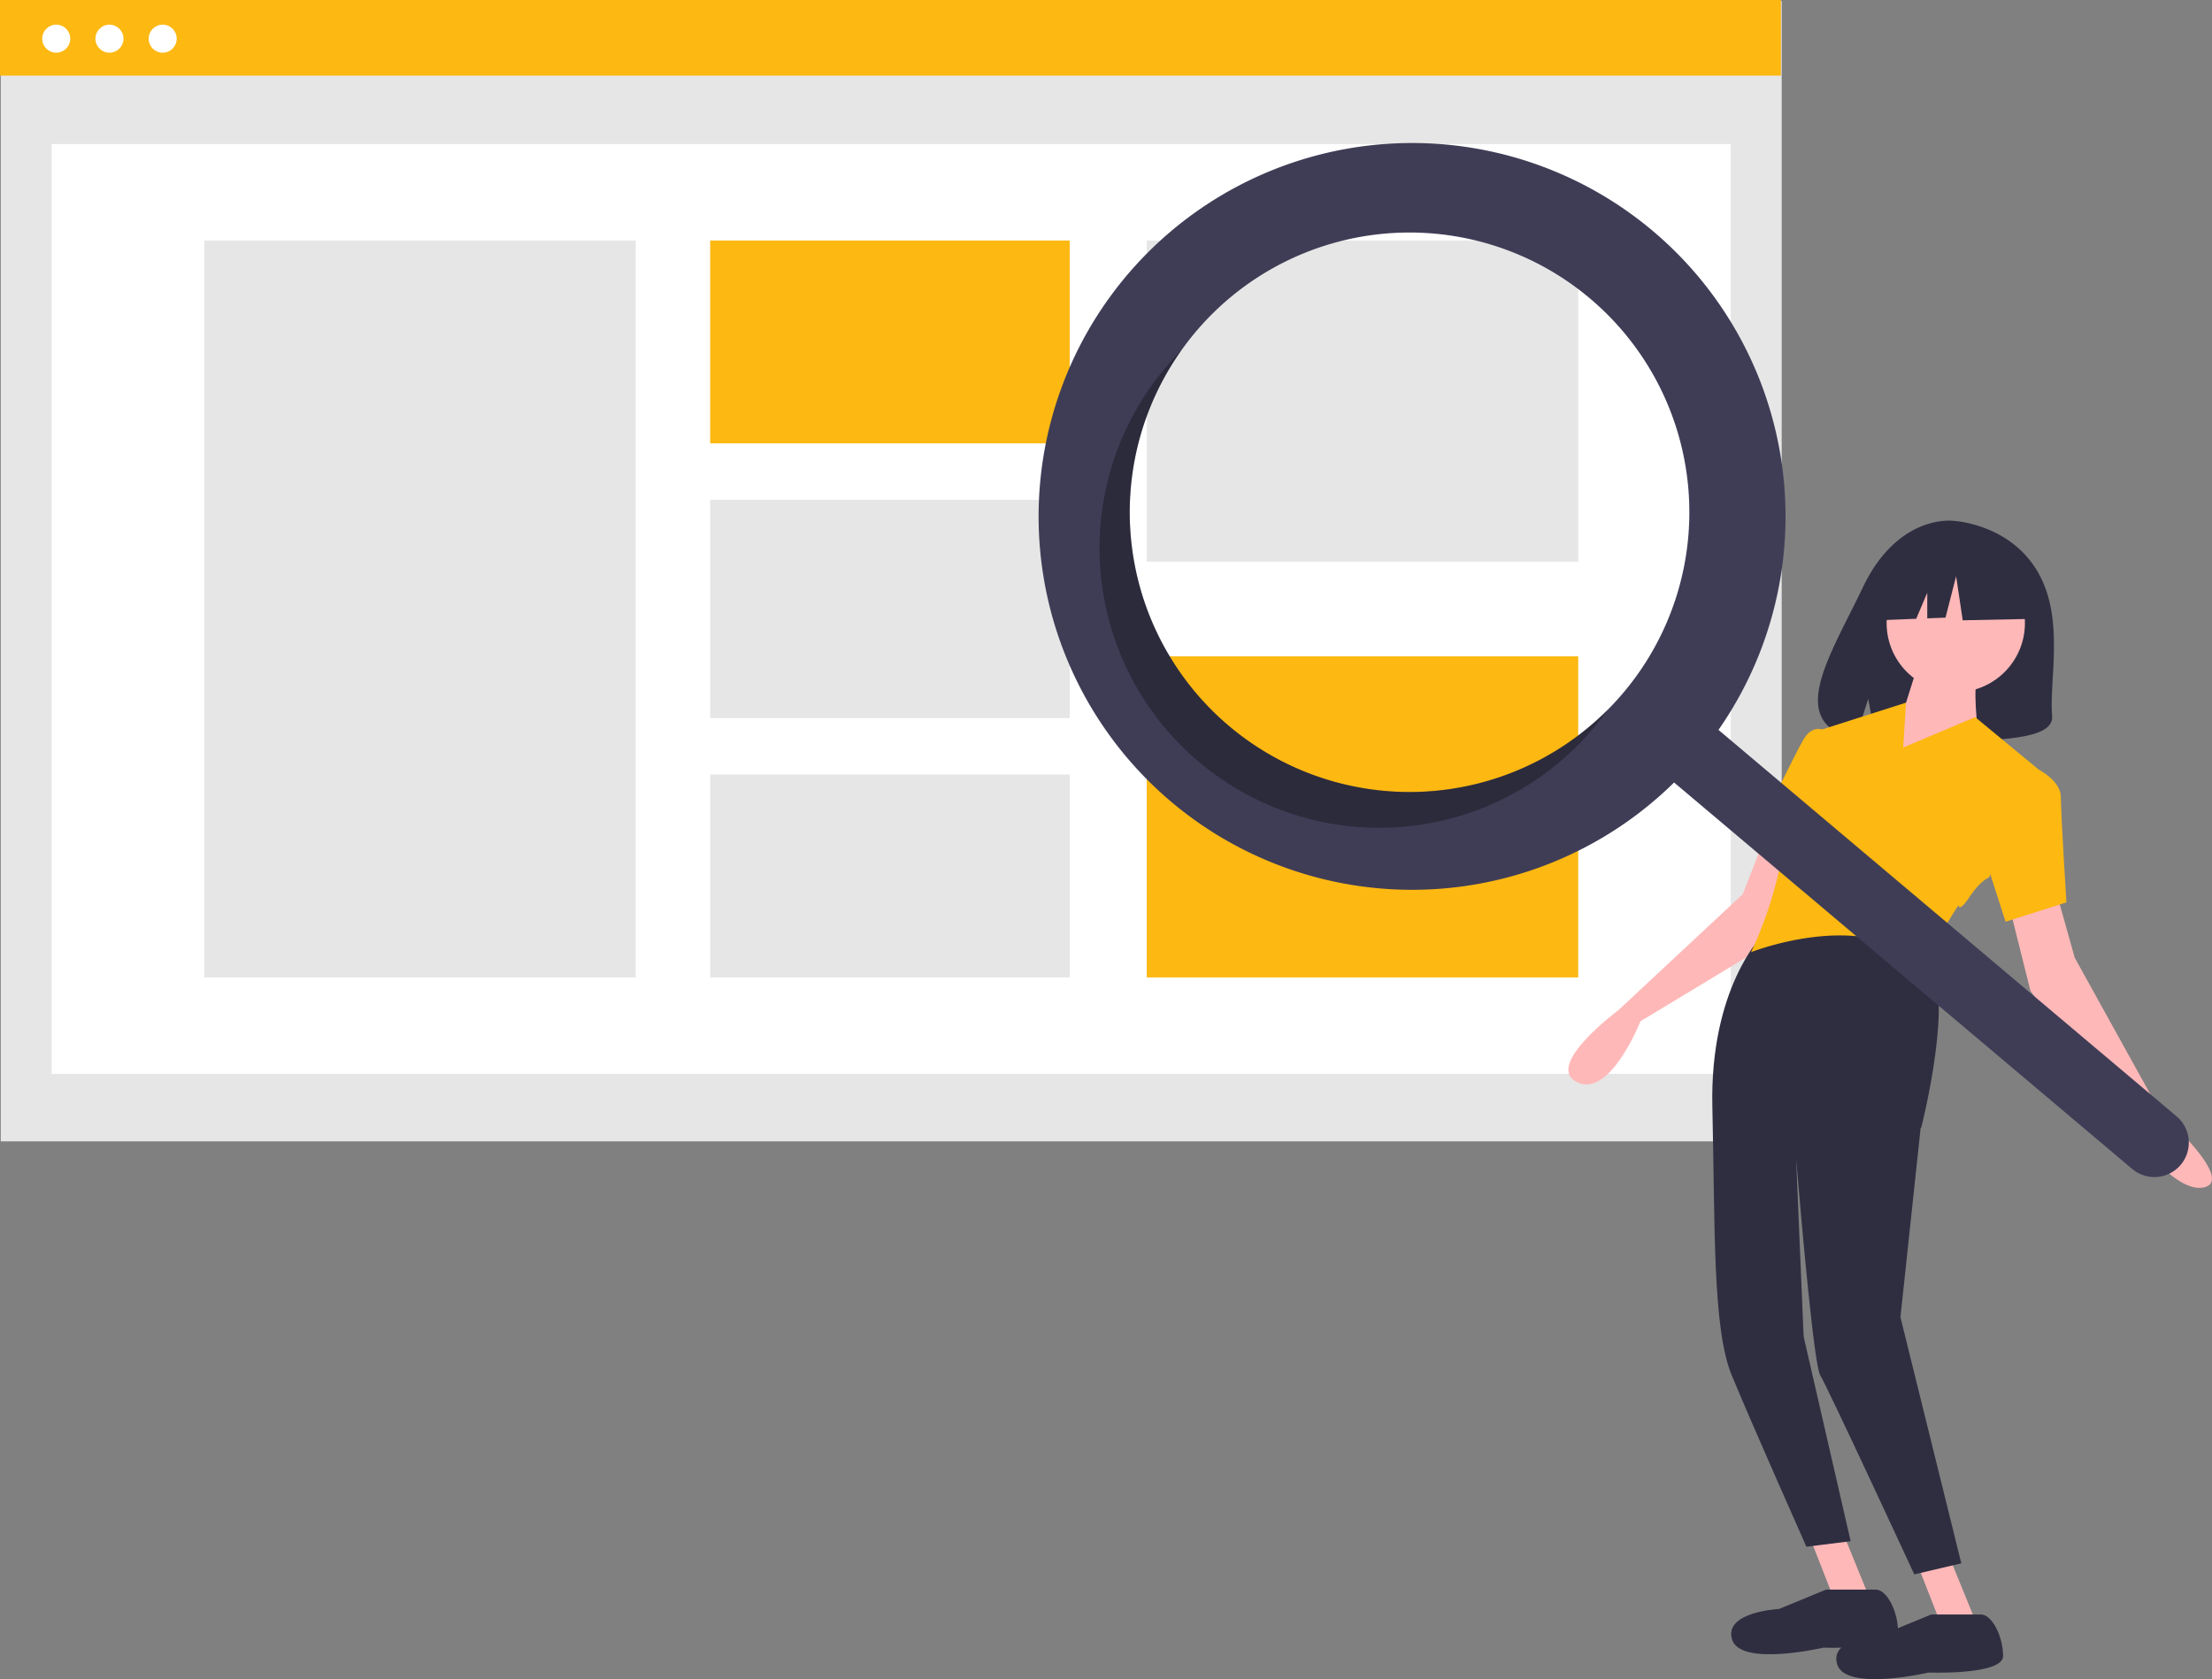 <svg id="e8ab07fb-aa66-4eb8-9149-b5abc1630568" data-name="Layer 2" xmlns="http://www.w3.org/2000/svg" width="799.703" height="607.188" viewBox="0 0 799.703 607.188"><rect x="0" y="0" width="799.703" height="607.188" fill="#808080" stroke="none"/><rect x="0.275" y="0.365" width="643.862" height="412.358" fill="#e6e6e6"/><rect x="18.686" y="52.085" width="607.039" height="336.243" fill="#fff"/><rect width="643.862" height="27.354" fill="#fdb812"/><circle cx="20.327" cy="13.985" r="5.07" fill="#fff"/><circle cx="39.571" cy="13.985" r="5.07" fill="#fff"/><circle cx="58.814" cy="13.985" r="5.07" fill="#fff"/><rect x="73.844" y="86.973" width="155.981" height="266.467" fill="#e6e6e6"/><rect x="256.75" y="86.973" width="129.984" height="73.348" fill="#fdb812"/><rect x="256.75" y="180.747" width="129.984" height="78.919" fill="#e6e6e6"/><rect x="256.75" y="280.092" width="129.984" height="73.348" fill="#e6e6e6"/><rect x="414.587" y="86.973" width="155.981" height="116.125" fill="#e6e6e6"/><rect x="414.587" y="237.315" width="155.981" height="116.125" fill="#fdb812"/><path d="M936.787,353.085c-10.289-17.536-30.645-18.353-30.645-18.353s-19.836-2.559-32.56,24.148c-11.86,24.893-28.229,48.928-2.635,54.755l4.623-14.513,2.863,15.594a99.284,99.284,0,0,0,10.951.189c27.409-.893,53.511.261,52.671-9.659C940.937,392.058,946.687,369.958,936.787,353.085Z" transform="translate(-200.148 -146.406)" fill="#2f2e41"/><path d="M839.217,446.712l-9,23-45,42s-27,20-15,26,23-22,23-22l48-29,10-33Z" transform="translate(-200.148 -146.406)" fill="#ffb8b8"/><polygon points="654.068 555.306 663.068 578.306 676.068 578.306 665.068 551.306 654.068 555.306" fill="#ffb8b8"/><polygon points="693.068 565.306 702.068 588.306 715.068 588.306 704.068 561.306 693.068 565.306" fill="#ffb8b8"/><path d="M892.217,715.712l17-4-22-89,7.305-68.481.195-.019s12.5-48.5,2.5-61.5-60-8-60-8-19,19-18,62,0,80,7,97,27,62,27,62l16-2-17-74-2.718-64.327c2.163,25.778,6.517,74.659,8.718,78.327C861.217,648.712,892.217,715.712,892.217,715.712Z" transform="translate(-200.148 -146.406)" fill="#2f2e41"/><path d="M943.217,467.712l7,25,31,56s27,24,16,27-28-22-28-22l-35-49-9-36Z" transform="translate(-200.148 -146.406)" fill="#ffb8b8"/><circle cx="707.068" cy="225.306" r="25" fill="#ffb8b8"/><path d="M894.217,384.712l-6,19-10,22,37-15s-2-16,0-20Z" transform="translate(-200.148 -146.406)" fill="#ffb8b8"/><path d="M937.217,424.712l-23-19-26,11,1.019-16.226-27.741,8.86-4.278,1.366-6,31s-4,3-8,20a146.503,146.503,0,0,1-10,29s43-17,64,6c0,0,3-2,2-5s9-18,9-18,0,3,4-3,7-7,7-7Z" transform="translate(-200.148 -146.406)" fill="#fdb812"/><path d="M863.217,413.712l-4.368-3.521s-3.632-1.479-6.632,3.521-18,36-18,36l18,9Z" transform="translate(-200.148 -146.406)" fill="#fdb812"/><path d="M923.217,423.712l14,1s8,4,8,10,2,38,2,38l-22,7-9-28Z" transform="translate(-200.148 -146.406)" fill="#fdb812"/><path d="M860.327,721.212l-17,7s-20,1-17,11,33,3,33,3,27,1,27-6-4-15-8-15Z" transform="translate(-200.148 -146.406)" fill="#2f2e41"/><path d="M898.327,730.212l-17,7s-20,1-17,11,33,3,33,3,27,1,27-6-4-15-8-15Z" transform="translate(-200.148 -146.406)" fill="#2f2e41"/><polygon points="732.09 204.989 711.979 194.363 684.208 198.71 678.462 224.307 692.765 223.753 696.761 214.348 696.761 223.598 703.361 223.342 707.191 208.37 709.585 224.307 733.048 223.824 732.09 204.989" fill="#2f2e41"/><path d="M797.728,229.953a135.02,135.02,0,1,0,7.655,199.403L971.002,569.103a12.442,12.442,0,1,0,16.048-19.018L821.431,410.337A135.027,135.027,0,0,0,797.728,229.953ZM787.052,396.88a101.158,101.158,0,1,1-12.077-142.548A101.158,101.158,0,0,1,787.052,396.88Z" transform="translate(-200.148 -146.406)" fill="#3f3d56"/><path d="M644.504,408.957a101.163,101.163,0,0,1-17.166-135.989q-2.901,2.922-5.609,6.12A101.158,101.158,0,1,0,776.353,409.559q2.702-3.202,5.089-6.559A101.163,101.163,0,0,1,644.504,408.957Z" transform="translate(-200.148 -146.406)" opacity="0.3"/></svg>